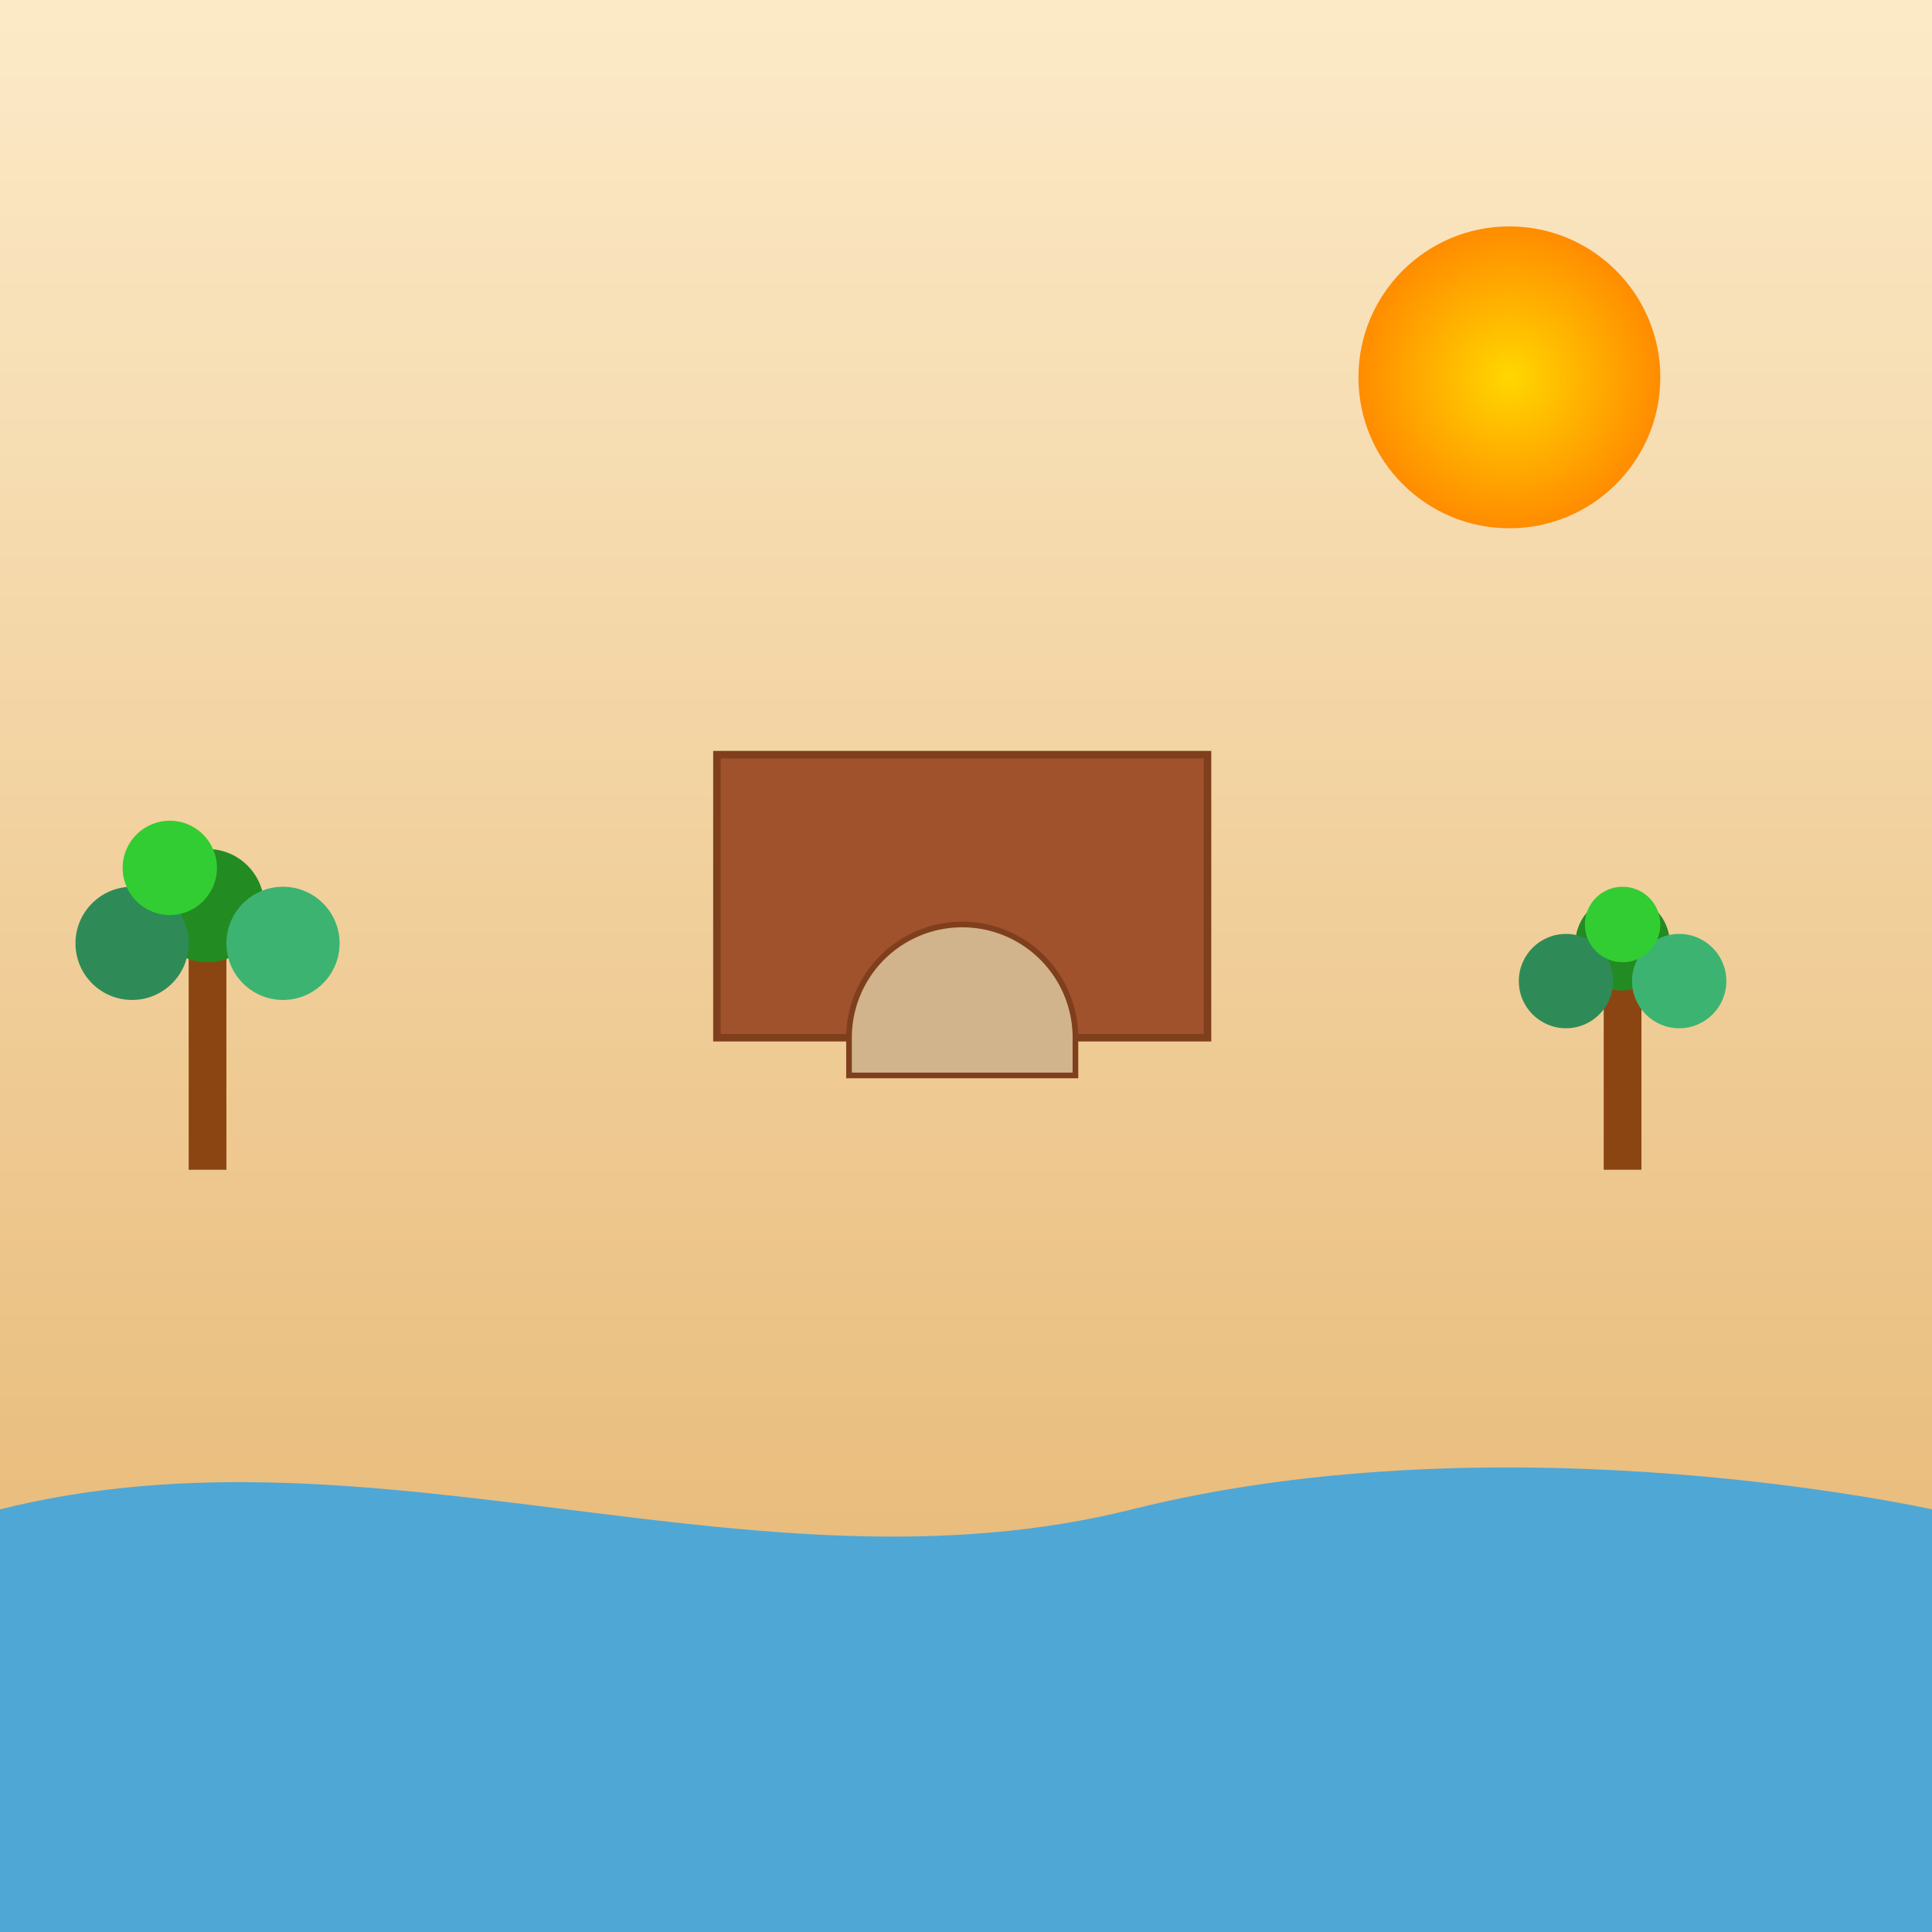 <!--

Generated by DrawGPT.
Free, open source, AI generated images in SVG, PNG, and HTML Canvas format.
https://drawgpt.ai

Created: 2025-05-09T10:12:55+00:00
-->
<svg id="svgRoot1" class="canvas"   viewBox="0 0 1024 1024" xmlns="http://www.w3.org/2000/svg" xmlns:xlink="http://www.w3.org/1999/xlink">
  <rect x="0" y="0" width="1024" height="1024" fill="#333333" stroke="none"/>
  <title id="title1" class="title">Minya 1967</title>
  <desc id="desc1" class="desc">A whimsical journey to Minya 1967: desert vibes, a quirky sun, ancient ruins, and playful palm trees!</desc>
  <defs>
    <linearGradient id="gradBg1" class="gradient-bg" x1="0" y1="0" x2="0" y2="1">
      <stop offset="0%" stop-color="#FCEAC8"/>
      <stop offset="100%" stop-color="#E4B169"/>
    </linearGradient>
    <radialGradient id="gradSun1" class="gradient-sun" cx="0.5" cy="0.5" r="0.5">
      <stop offset="0%" stop-color="#FFD700"/>
      <stop offset="100%" stop-color="#FF8C00"/>
    </radialGradient>
  </defs>
  <!-- Background -->
  <rect id="bgRect1" class="background" x="0" y="0" width="1024" height="1024" fill="url(#gradBg1)"/>
  
  <!-- Sun -->
  <circle id="sunCircle1" class="sun" cx="800" cy="200" r="80" fill="url(#gradSun1)"/>
  
  <!-- Nile-like River -->
  <path id="riverPath1" class="river" d="M0,800 C200,750 400,850 600,800 C800,750 1024,800 1024,800 L1024,1024 L0,1024 Z" fill="#4FA7D6"/>
  
  <!-- Ruins Group -->
  <g id="ruinsGroup1" class="ruins">
    <!-- Ruined Wall -->
    <rect id="ruinWall1" class="ruin" x="380" y="400" width="260" height="150" fill="#A0522D" stroke="#7F3F1D" stroke-width="4"/>
    <!-- Cracked Arch -->
    <path id="ruinArch1" class="arch" d="M450,550 A60,60 0 0 1 570,550 L570,570 L450,570 Z" fill="#D2B48C" stroke="#7F3F1D" stroke-width="3"/>
  </g>
  
  <!-- Palm Tree Left -->
  <g id="palmTree1" class="palm-tree">
    <!-- Trunk -->
    <rect id="palmTrunk1" class="trunk" x="100" y="500" width="20" height="120" fill="#8B4513"/>
    <!-- Leaves -->
    <circle id="palmLeaf1" class="leaf" cx="110" cy="480" r="30" fill="#228B22"/>
    <circle id="palmLeaf2" class="leaf" cx="70" cy="500" r="30" fill="#2E8B57"/>
    <circle id="palmLeaf3" class="leaf" cx="150" cy="500" r="30" fill="#3CB371"/>
    <circle id="palmLeaf4" class="leaf" cx="90" cy="460" r="25" fill="#32CD32"/>
  </g>
  
  <!-- Palm Tree Right -->
  <g id="palmTree2" class="palm-tree">
    <!-- Trunk -->
    <rect id="palmTrunk2" class="trunk" x="850" y="520" width="20" height="100" fill="#8B4513"/>
    <!-- Leaves -->
    <circle id="palmLeaf5" class="leaf" cx="860" cy="500" r="25" fill="#228B22"/>
    <circle id="palmLeaf6" class="leaf" cx="830" cy="520" r="25" fill="#2E8B57"/>
    <circle id="palmLeaf7" class="leaf" cx="890" cy="520" r="25" fill="#3CB371"/>
    <circle id="palmLeaf8" class="leaf" cx="860" cy="490" r="20" fill="#32CD32"/>
  </g>
</svg>